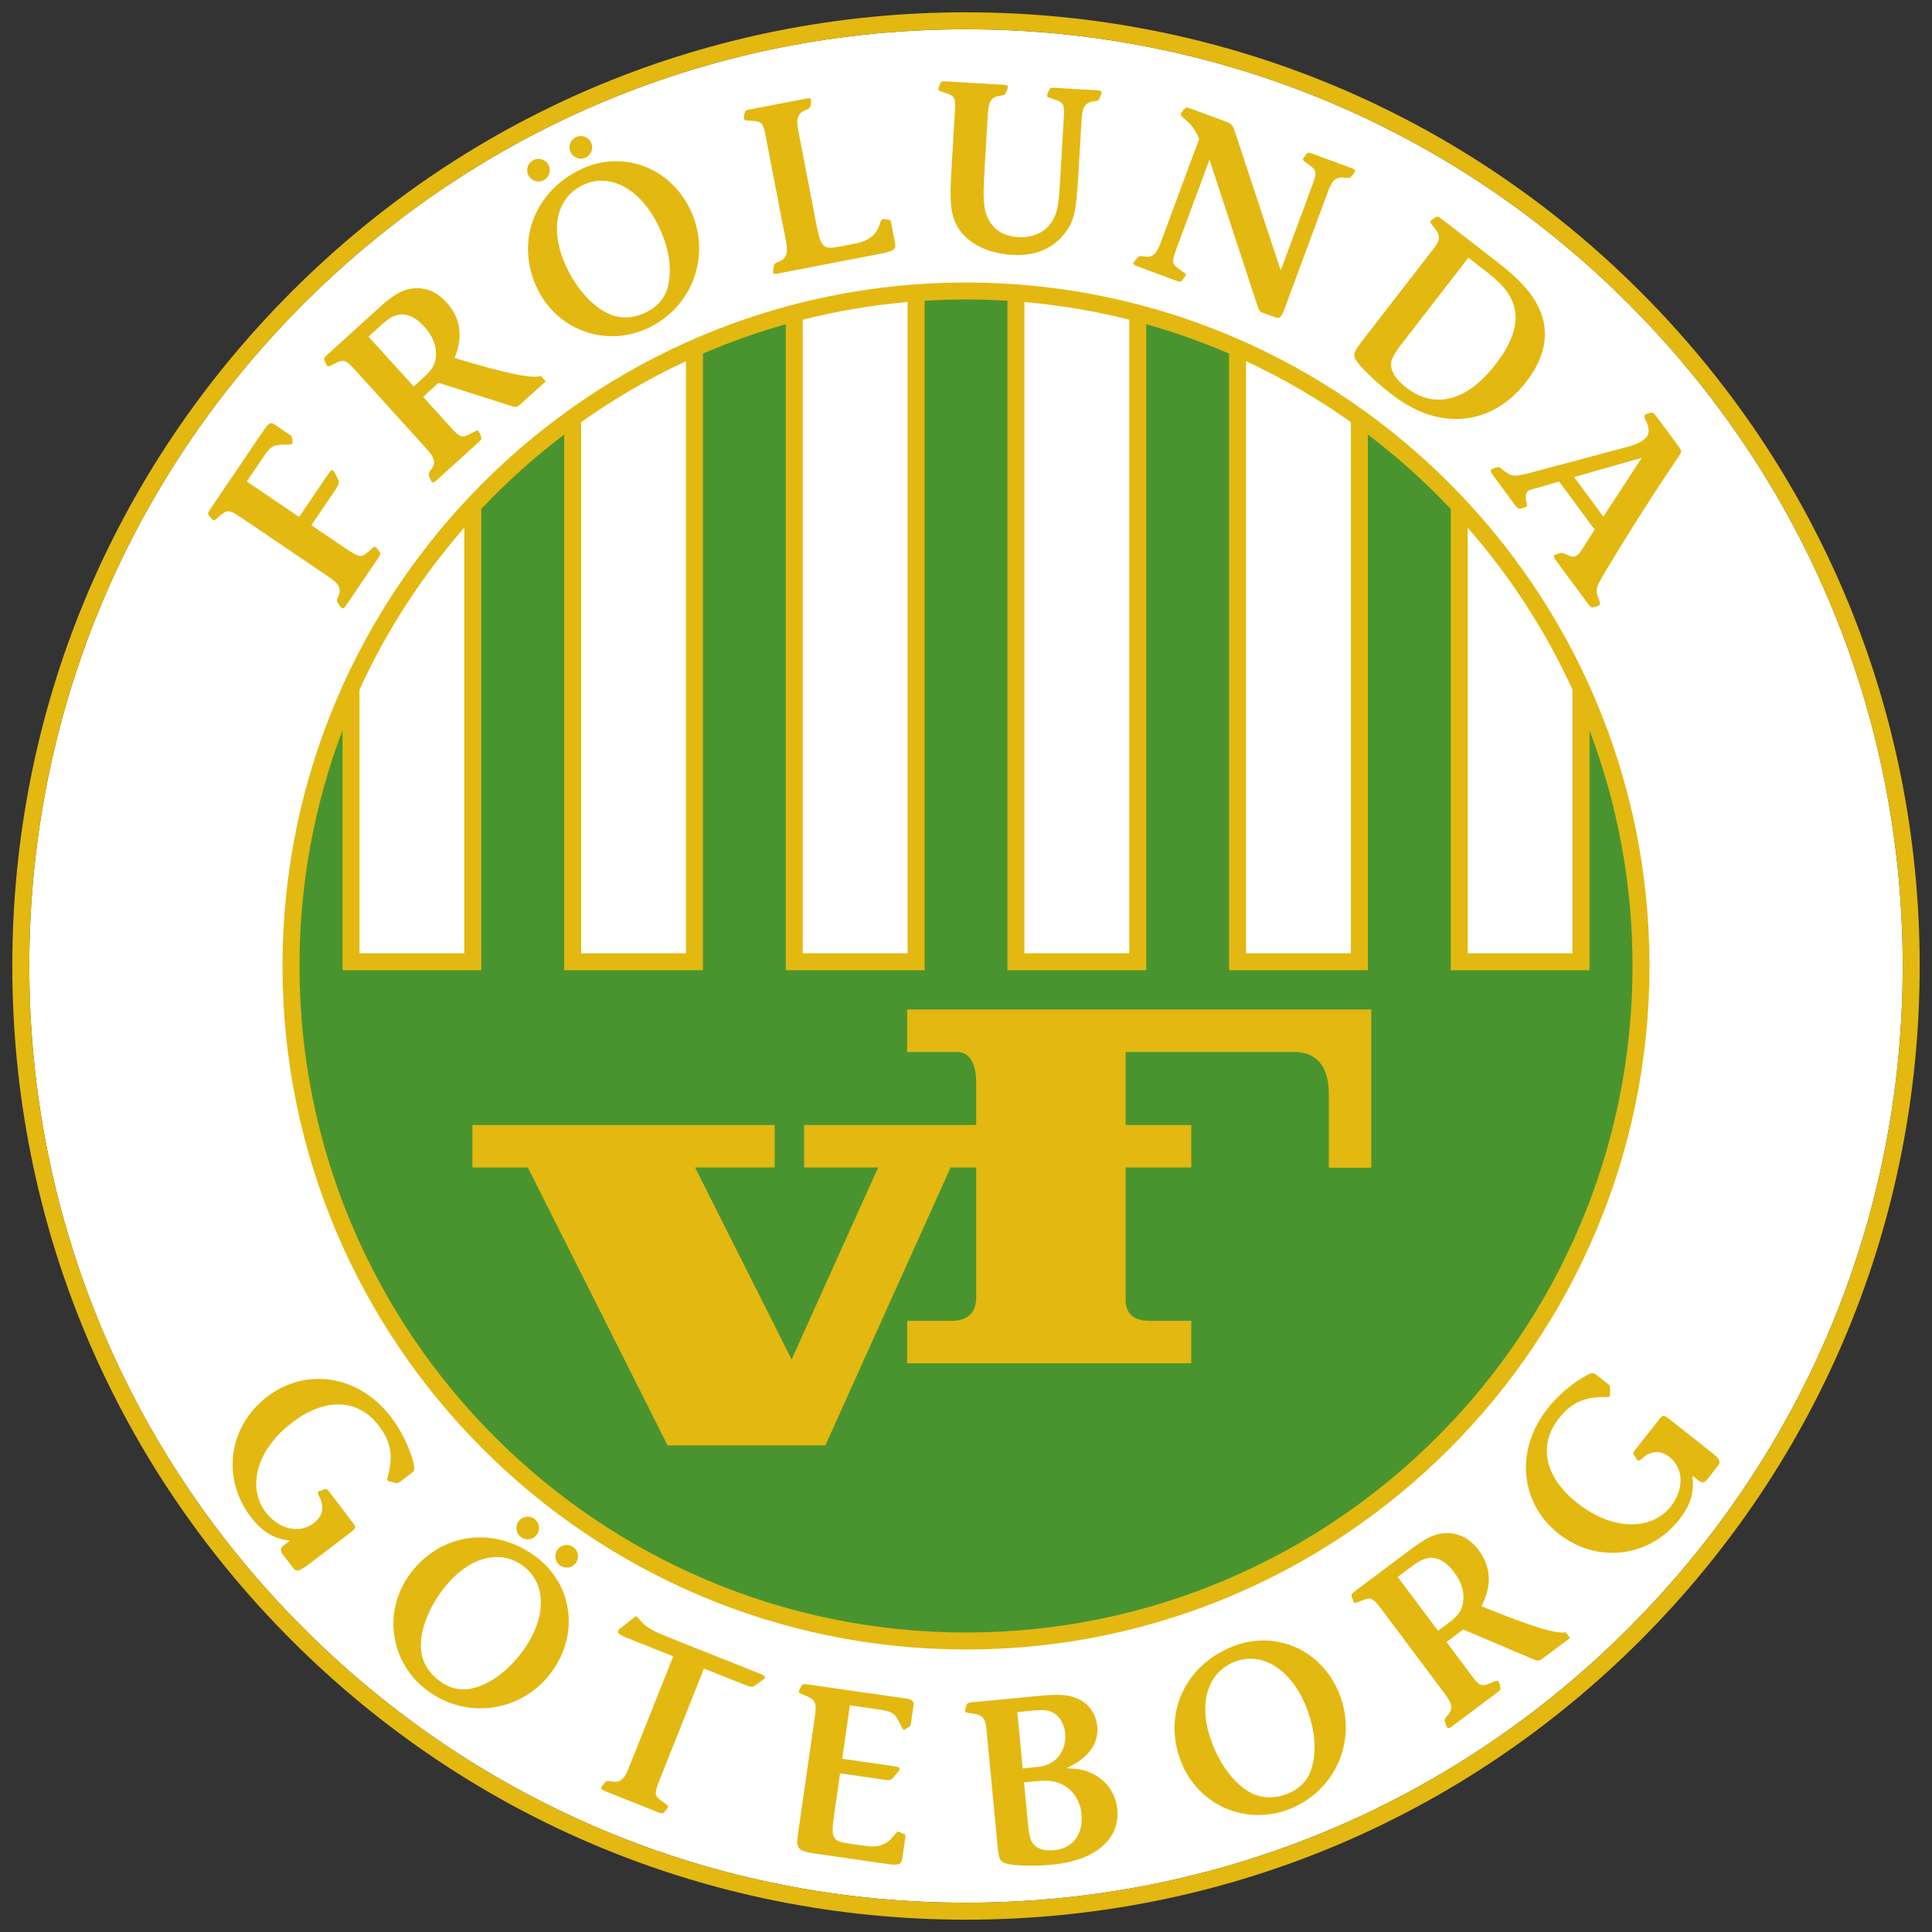 <?xml version="1.0" encoding="UTF-8" standalone="no"?>
<svg id="svg145" height="313.998" viewBox="0 0 235.5 235.498" width="314" xmlns="http://www.w3.org/2000/svg">
   <rect x="0" y="0" width="235.5" height="235.498" fill="#333333" stroke="none"/>
   <g id="surface46" transform="translate(-174.75 -341.272)">
      <path id="path153" d="m211.762 539.758c-21.565-21.567-33.442-50.238-33.442-80.738 0-30.498 11.877-59.171 33.442-80.736 21.567-21.567 50.238-33.442 80.738-33.442 30.499 0 59.171 11.876 80.738 33.442 21.565 21.565 33.442 50.238 33.442 80.736 0 30.499-11.877 59.171-33.442 80.738-21.567 21.565-50.238 33.442-80.738 33.442-30.499 0-59.171-11.877-80.738-33.442z" fill="#fff"/>
      <path id="path4" d="m209.185 459.021c0 45.939 37.375 83.315 83.315 83.315 45.939 0 83.315-37.375 83.315-83.315 0-45.939-37.375-83.313-83.315-83.313-45.939 0-83.315 37.374-83.315 83.313zm0 0" fill="#e3b811"/>
      <path id="path8" d="m216.476 430.357c-3.372 8.918-5.22 18.58-5.22 28.663 0 44.799 36.446 81.245 81.245 81.245 44.799 0 81.245-36.446 81.245-81.245 0-10.087-1.848-19.751-5.224-28.67l-.018-.045v29.234h-16.919v-56.228c-3.098-3.285-6.467-6.312-10.072-9.046l-.027-.022v65.296h-16.919v-75.167l-.013-.005c-3.248-1.4-6.605-2.592-10.053-3.564l-.03-.007v78.743h-16.921v-81.608h-.03c-1.659-.103-3.334-.155-5.018-.155-1.686 0-3.361.052-5.021.155h-.027v81.608h-16.921v-78.743l-.019.003c-3.455.972-6.817 2.168-10.07 3.569l-.008.01v75.16h-16.919v-65.289l-.025.013c-3.6 2.731-6.964 5.754-10.061 9.034l-.012.015v56.227h-16.919v-29.234zm0 0" fill="#4a9430"/>
      <path id="path12" d="m210.299 376.821c-21.956 21.956-34.049 51.15-34.049 82.2 0 31.052 12.093 60.244 34.049 82.201 21.957 21.956 51.15 34.049 82.201 34.049 31.052 0 60.244-12.093 82.201-34.049 21.956-21.957 34.049-51.15 34.049-82.201 0-31.05-12.093-60.244-34.049-82.2-21.957-21.957-51.15-34.049-82.201-34.049-31.052 0-60.244 12.091-82.201 34.049m1.464 162.937c-21.565-21.567-33.442-50.238-33.442-80.738 0-30.498 11.877-59.171 33.442-80.736 21.567-21.567 50.238-33.442 80.738-33.442 30.499 0 59.171 11.876 80.738 33.442 21.565 21.565 33.442 50.238 33.442 80.736 0 30.499-11.877 59.171-33.442 80.738-21.567 21.565-50.238 33.442-80.738 33.442-30.499 0-59.171-11.877-80.738-33.442zm0 0" fill="#e3b811"/>
      <path id="path18" d="m210.337 394.623l.061.531c-.002.104-.01.17-.042.217-.049.072-.17.096-.588.093-1.632-.02-2.011.179-2.823 1.378l-2.112 3.12 6.383 4.322 3.574-5.279c.244-.36.406-.495.551-.399.047.034.103.106.135.162l.428.815c.238.477.18.718-.308 1.437l-2.892 4.272 4.343 2.941c1.513 1.022 1.745 1.041 2.619.268.679-.591.713-.638.856-.541.072.049.168.113.207.211l.248.307c.19.234.157.387-.118.795l-3.9 5.759c-.244.359-.374.446-.517.349-.049-.032-.121-.081-.177-.153l-.278-.364c-.192-.234-.214-.355-.018-.852.418-.977.165-1.533-1.107-2.395l-10.75-7.279c-1.368-.926-1.69-.969-2.562-.195-.679.59-.696.615-.841.515-.071-.047-.167-.113-.207-.209l-.246-.308c-.216-.251-.175-.362.118-.795l6.532-9.645c.633-.935.827-1.014 1.354-.657l1.752 1.186c.239.163.295.236.327.396zm0 0" fill="#e3b811"/>
      <path id="path22" d="m238.391 390.363c-.622.564-.665.603-1.433.36l-8.746-2.788-1.89 1.713 3.349 3.692c1.167 1.289 1.39 1.361 2.443.797.82-.431.862-.43.96-.322.039.042.094.148.152.253l.145.377c.109.291.084.394-.303.745l-5.089 4.612c-.322.291-.467.347-.585.217-.039-.042-.098-.108-.135-.19l-.184-.419c-.128-.315-.125-.396.184-.832.637-.852.522-1.452-.509-2.591l-8.719-9.618c-1.129-1.245-1.412-1.341-2.444-.797-.798.413-.841.411-.957.283-.059-.066-.116-.13-.133-.232l-.167-.357c-.15-.295-.083-.394.303-.745l6.42-5.82c1.782-1.615 2.919-2.215 4.257-2.294 1.46-.072 2.746.483 3.874 1.728 1.713 1.89 2.033 4.142.982 6.778 6.329 1.89 9.292 2.527 10.518 2.197l.585.645zm-14.736-10.774c-.718.025-1.435.401-2.4 1.277l-1.588 1.44 5.508 6.076 1.287-1.167c1.053-.955 1.459-1.713 1.434-2.864-.005-1.171-.526-2.262-1.44-3.271-.894-.987-1.853-1.528-2.8-1.491zm0 0" fill="#e3b811"/>
      <path id="path28" d="m253.91 381.182c-5.097 2.508-11.111.463-13.619-4.632-2.752-5.591-.563-11.771 5.131-14.574 5.043-2.485 10.863-.44 13.41 4.733 2.663 5.409.51 11.798-4.922 14.473m-8.15-17.338c-3.329 1.637-4.078 5.69-1.851 10.213 1.305 2.653 3.224 4.712 5.215 5.54 1.344.566 2.912.472 4.395-.258 1.428-.704 2.37-1.813 2.69-3.329.48-2.173.029-4.73-1.24-7.302-2.213-4.498-5.987-6.453-9.209-4.865zm0 0" fill="#e3b811"/>
      <path id="path34" d="m282.176 372.18l-12.549 2.421c-.426.083-.608.057-.64-.113-.007-.029.007-.12.012-.239l.061-.453c.054-.335.094-.431.59-.615.985-.398 1.189-1.028.903-2.507l-2.453-12.72c-.323-1.678-.482-1.885-1.646-1.954-.926-.057-.955-.052-.994-.251-.01-.057-.032-.172-.02-.263l.071-.398c.054-.335.133-.379.645-.478l6.829-1.317c.428-.083.581-.052.613.118.012.057.029.143.015.234l-.059.453c-.054.335-.104.376-.595.588-.987.396-1.189 1.026-.905 2.505l2.136 11.069c.62 3.216.846 3.467 2.923 3.067l1.905-.369c1.622-.312 2.571-1.056 2.966-2.372.128-.408.214-.573.357-.6.029-.005.084-.017.147 0l .574.067c.244.04.244.04.327.468l.45 2.333c.153.797-.069 1.017-1.663 1.324zm0 0" fill="#e3b811"/>
      <path id="path38" d="m308.976 352.773l-.17.424c-.135.312-.194.337-.721.423-1.053.141-1.405.701-1.494 2.205l-.389 6.625c-.286 4.86-.554 5.946-1.865 7.496-1.496 1.769-3.546 2.549-6.236 2.39-3.182-.187-5.685-1.553-6.78-3.679-.675-1.346-.819-2.864-.615-6.307l.436-7.434c.103-1.737-.002-1.946-1.112-2.301-.883-.285-.911-.315-.901-.489.003-.057.01-.173.074-.258l.138-.369c.104-.313.222-.335.743-.305l6.943.409c.433.025.574.091.564.264-.005.088-.008.145-.042.231l-.17.424c-.135.312-.194.337-.723.423-1.053.141-1.403.672-1.494 2.205l-.44 7.493c-.184 3.125-.054 4.351.603 5.522.711 1.262 1.92 1.914 3.541 2.008 1.909.113 3.433-.64 4.279-2.186.521-.957.659-1.819.854-5.146l.421-7.146c.103-1.735-.002-1.944-1.142-2.301-.883-.285-.91-.315-.9-.488.002-.029.037-.143.072-.258l.167-.367c.135-.312.222-.335.743-.305l5.092.3c.463.027.578.062.564.264-.002.059-.007.145-.042.231zm0 0" fill="#e3b811"/>
      <path id="path42" d="m339.802 362.381l-.288.357c-.219.258-.283.266-.812.194-1.049-.173-1.55.259-2.074 1.673l-5.325 14.375c-.372 1.006-.59 1.172-1.159.96l-1.413-.522c-.517-.192-.497-.246-.905-1.479l-5.648-17.204-4.028 10.868c-.593 1.604-.564 1.861.394 2.527.788.539.788.539.728.702-.029.081-.069.189-.155.251l-.239.313c-.192.268-.312.254-.8.074l-4.674-1.732c-.408-.152-.549-.266-.488-.43.008-.027.067-.098.135-.197l.286-.357c.219-.258.293-.293.824-.221 1.048.174 1.538-.232 2.062-1.646l4.701-12.691c-.504-1.144-.871-1.651-1.88-2.518-.302-.266-.408-.399-.347-.563.02-.054.051-.135.098-.18l.334-.401c.172-.214.345-.18.97.051l3.886 1.44c1.006.372.979.362 1.521 1.984l5.358 16.232 3.836-10.353c.605-1.631.566-1.861-.392-2.525-.736-.52-.78-.568-.719-.731.02-.054.061-.162.145-.224l.239-.313c.192-.268.312-.254.8-.074l4.674 1.732c.408.152.524.256.463.419-.03.081-.051.135-.108.207zm0 0" fill="#e3b811"/>
      <path id="path46" d="m351.551 392.317c-2.478-.158-4.794-1.145-7.29-3.078-1.856-1.437-3.765-3.281-4.24-4.088-.372-.655-.286-.955.866-2.444l8.498-10.976c.709-.916.866-1.309.721-1.786-.059-.303-.131-.398-.854-1.358-.141-.148-.18-.288-.093-.403.037-.045.108-.136.206-.17l.323-.227c.246-.175.396-.133.878.239l6.782 5.251c2.887 2.235 4.494 4.139 5.245 6.15 1.002 2.682.396 5.547-1.786 8.365-2.448 3.162-5.672 4.77-9.256 4.525m7.501-14.423c-.578-1.29-1.393-2.176-3.571-3.863l-1.742-1.348-8.035 10.38c-1.312 1.696-1.578 2.37-1.3 3.244.243.775.829 1.484 1.791 2.23 3.438 2.66 7.378 1.642 10.836-2.827 2.341-3.025 3.007-5.587 2.021-7.818zm0 0" fill="#e3b811"/>
      <path id="path52" d="m369.469 415.158l-.413.125c-.302.079-.418.02-.778-.47l-3.895-5.266c-.224-.303-.251-.534-.111-.638l.111-.045.499-.153c.199-.074.384-.066.632.074.809.411 1.093.453 1.466.179.256-.19.36-.34.9-1.171l1.248-1.967-4.324-5.849-3.007.854c-.477.136-.605.158-.745.261-.349.259-.404.768-.219 1.46.086.261.061.423-.032.492-.024.017-.133.062-.285.103l-.349.113c-.278.062-.435-.003-.728-.399l-2.722-3.682c-.275-.372-.308-.564-.145-.684.045-.035.093-.069.157-.081l.482-.177c.216-.049.296-.037.463.091.184.152.404.35.611.485.842.603 1.241.559 3.379-.012l11.525-3.079c.819-.209 1.464-.505 1.883-.815.77-.569.839-1.304.232-2.513-.143-.291-.136-.477.003-.579.047-.035.116-.088.18-.098l.389-.108c.308-.12.458-.015.837.499l2.722 3.681c.258.35.281.478.18.733-.111.19-.111.19-1.312 1.978-2.88 4.294-5.746 8.899-7.764 12.263-1.331 2.245-1.383 2.321-.847 3.728.141.29.141.435-.022.556-.047.034-.14.103-.204.115m5.404-18.086l-8.246 2.348 3.566 4.823zm0 0" fill="#e3b811"/>
      <path id="path58" d="m210.417 532.316l-1.193-1.57c-.35-.46-.33-.768.131-1.119l.74-.561c-1.996-.231-3.428-1.108-4.794-2.909-3.578-4.706-2.69-11.059 2.018-14.635 4.823-3.664 11.234-2.604 15.125 2.52 1.226 1.614 2.261 3.741 2.712 5.581.173.706.145.91-.224 1.189l-1.407 1.07c-.278.211-.342.222-.66.138l-.697-.199c-.098-.034-.157-.062-.192-.109-.052-.069-.03-.231.039-.43.697-2.53.396-4.267-1.076-6.206-2.525-3.322-6.514-3.495-10.574-.409-4.247 3.226-5.598 7.819-3.231 10.934 1.595 2.099 4.103 2.67 5.833 1.354 1.154-.876 1.373-2.025.664-3.342-.13-.266-.165-.456-.072-.527.045-.035.109-.047.195-.077l.568-.211c.219-.094.347.027.768.579l2.665 3.507c.457.601.45.642-.542 1.395l-4.752 3.612c-1.27.964-1.588 1.024-2.043.424zm0 0" fill="#e3b811"/>
      <path id="path62" d="m226.86 547.352c-4.567-3.377-5.505-9.661-2.128-14.226 3.706-5.01 10.203-5.897 15.305-2.124 4.518 3.344 5.37 9.453 1.941 14.089-3.585 4.845-10.25 5.864-15.118 2.261m11.672-15.192c-2.982-2.205-6.927-1.014-9.927 3.039-1.757 2.375-2.709 5.025-2.532 7.174.115 1.454.916 2.805 2.245 3.787 1.28.948 2.697 1.275 4.189.866 2.153-.571 4.218-2.143 5.923-4.449 2.983-4.031 2.99-8.279.101-10.417zm0 0" fill="#e3b811"/>
      <path id="path68" d="m267.664 546.085l-.832.603c-.394.281-.566.243-1.588-.165l-4.685-1.866-5.438 13.649c-.643 1.615-.611 1.846.33 2.533.723.537.777.559.713.721-.032.081-.076.189-.162.248l-.248.307c-.187.238-.317.248-.802.056l-6.46-2.576c-.404-.16-.517-.268-.453-.43.034-.081.054-.135.113-.204l.296-.35c.187-.238.3-.286.829-.2 1.043.197 1.543-.195 2.101-1.595l5.439-13.649-5.788-2.306c-.728-.29-1.034-.537-.926-.805.02-.054.052-.135.275-.296l1.644-1.311c.155-.157.221-.162.302-.13.054.022.096.071.167.13.985 1.204 1.439 1.477 4.265 2.604l10.284 4.097c.834.334 1.012.435.926.65-.032.081-.14.194-.302.286zm0 0" fill="#e3b811"/>
      <path id="path72" d="m283.084 568.504l-8.778-1.263c-1.664-.239-2.077-.416-2.269-.913-.177-.406-.155-.549.141-2.614l1.917-13.309c.222-1.548.045-1.954-1.088-2.41-.886-.362-.91-.394-.884-.566.003-.029.049-.14.094-.251l.197-.352c.155-.27.28-.31.881-.224l11.904 1.713c.802.116.979.317.879 1.006l-.285 1.979c-.037.258-.079.34-.243.463l-.423.29c-.094.045-.155.066-.212.057-.086-.013-.16-.111-.315-.455-.721-1.509-1.065-1.764-2.584-1.983l-3.672-.529-.937 6.511 6.396.921c.487.071.595.145.593.349-.007.057-.015.115-.052.168l-.571.707c-.389.472-.483.517-1.287.401l-5.335-.768-.714 4.963c-.43 2.983-.27 3.298 1.853 3.605l2.008.288c1.519.219 2.54-.16 3.431-1.262.286-.369.423-.497.566-.475.029.003.029.003.14.049l.467.214c.221.089.241.152.187.524l-.359 2.496c-.099.689-.472.839-1.647.67zm0 0" fill="#e3b811"/>
      <path id="path76" d="m302.972 568.571c-2.134.204-4.614.148-5.633-.162-.66-.199-.841-.561-.962-1.829l-1.363-14.308c-.152-1.587-.418-1.941-1.627-2.116-.945-.143-.974-.141-.99-.313-.005-.057.012-.177.03-.295l.111-.359c.088-.3.197-.369.803-.426l8.222-.783c2.567-.246 3.686-.118 4.85.499 1.166.617 1.949 1.823 2.082 3.207.202 2.134-1.031 3.852-3.761 5.133 1.459.035 2.261.192 3.238.681 1.681.83 2.795 2.441 2.973 4.316.349 3.664-2.722 6.256-7.973 6.756m.28-18.454c-.59-.379-1.238-.463-2.508-.342l-1.989.189.654 6.866 1.53-.145c1.211-.116 1.856-.381 2.501-.938.83-.748 1.268-1.954 1.151-3.194-.101-1.068-.625-1.979-1.337-2.436m.911 8.646c-.854-.413-1.62-.515-3.064-.377l-1.528.145.497 5.222c.14 1.472.345 2.092.883 2.537.537.443 1.309.601 2.318.505 2.25-.214 3.544-1.909 3.305-4.418-.157-1.644-1.038-2.958-2.411-3.613zm0 0" fill="#e3b811"/>
      <path id="path84" d="m331.858 561.812c-5.298 2.047-11.106-.526-13.152-5.823-2.245-5.811.485-11.775 6.404-14.06 5.244-2.026 10.858.527 12.937 5.906 2.171 5.623-.537 11.796-6.189 13.978m-6.576-17.994c-3.462 1.337-4.568 5.306-2.751 10.009 1.065 2.758 2.793 4.979 4.701 5.982 1.289.682 2.86.728 4.402.133 1.486-.574 2.52-1.595 2.975-3.076.67-2.122.448-4.708-.585-7.385-1.807-4.676-5.39-6.957-8.742-5.663zm0 0" fill="#e3b811"/>
      <path id="path90" d="m363.016 543.265c-.672.504-.719.537-1.46.224l-8.448-3.591-2.042 1.528 2.988 3.991c1.043 1.391 1.257 1.484 2.358 1.021.857-.354.898-.347.985-.231.035.045.081.157.128.266l.109.389c.081.3.045.399-.372.711l-5.496 4.119c-.347.261-.499.302-.603.162-.034-.047-.086-.116-.115-.202l-.145-.436c-.099-.323-.088-.404.261-.81.713-.788.655-1.396-.266-2.626l-7.782-10.39c-1.007-1.346-1.28-1.467-2.358-1.021-.836.335-.876.328-.98.19-.051-.069-.104-.14-.109-.244l-.133-.371c-.121-.307-.045-.401.372-.713l6.933-5.195c1.925-1.442 3.115-1.934 4.452-1.887 1.46.064 2.688.738 3.697 2.082 1.528 2.042 1.637 4.314.344 6.839 6.125 2.473 9.015 3.386 10.267 3.172l.522.696zm-13.665-12.105c-.719-.04-1.467.266-2.512 1.048l-1.715 1.287 4.917 6.563 1.391-1.043c1.135-.851 1.612-1.57 1.693-2.717.104-1.164-.312-2.301-1.129-3.391-.798-1.066-1.703-1.693-2.646-1.747zm0 0" fill="#e3b811"/>
      <path id="path96" d="m384.101 520.023l-1.22 1.546c-.359.457-.662.512-1.117.153l-.728-.574c.275 1.989-.216 3.595-1.615 5.37-3.66 4.641-10.033 5.374-14.674 1.713-4.755-3.751-5.335-10.223-1.351-15.275 1.255-1.592 3.056-3.125 4.723-4.024.64-.344.844-.367 1.208-.081l1.388 1.095c.273.216.302.275.298.605l-.017.724c-.008.103-.022.167-.057.212-.054.069-.217.088-.424.071-2.626-.04-4.231.686-5.739 2.597-2.584 3.276-1.752 7.181 2.252 10.339 4.188 3.302 8.972 3.458 11.394.387 1.634-2.072 1.556-4.641-.15-5.987-1.137-.898-2.304-.822-3.401.195-.226.192-.401.275-.492.202-.045-.035-.074-.094-.125-.172l-.347-.495c-.145-.189-.061-.344.369-.889l2.729-3.458c.467-.591.507-.596 1.486.175l4.686 3.697c1.252.987 1.39 1.28.923 1.871zm0 0" fill="#e3b811"/>
      <path id="path100" d="m353.652 405.587c5.153 5.889 9.47 12.526 12.765 19.725l.015.037c0 16.599 0 31.264 0 32.12-1.656 0-11.123 0-12.779 0 0-1.193 0-29.155 0-51.838zm0 0" fill="#fff"/>
      <path id="path104" d="m312.399 380.245c0 15.29 0 75.463 0 77.224-1.658 0-11.123 0-12.78 0 0-1.861 0-69.019 0-79.385l.029.005c4.348.381 8.599 1.105 12.725 2.146zm0 0" fill="#fff"/>
      <path id="path108" d="m339.416 392.719c0 23.118 0 63.317 0 64.75-1.658 0-11.124 0-12.78 0 0-1.605 0-51.726 0-72.17l.025.013c4.477 2.084 8.734 4.563 12.726 7.393zm0 0" fill="#fff"/>
      <path id="path112" d="m311.958 478.401h8.003v5.175h-8.003v16.077c0 1.69.896 2.621 2.931 2.621h5.072v5.175h-34.636v-5.175h5.451c2.001 0 2.966-1.103 2.966-2.828v-15.87h-3.118l-15.265 33.877h-19.237l-17.032-33.877h-6.755v-5.175h36.845v5.175h-9.701l11.766 23.408 10.55-23.408h-9.029v-5.175h20.975v-5.244c0-1.62-.475-3.657-2.341-3.657-3.719 0-6.076 0-6.076 0v-5.175h56.577v19.291h-5.175c0 0 0-4.378 0-9.005 0-2.695-.965-5.111-4.292-5.111-4.963 0-12.507 0-20.114 0h-.362zm0 0" fill="#e3b811"/>
      <path id="path116" d="m245.584 392.731v64.738c1.658 0 11.124 0 12.78 0v-72.165l-.025.008c-4.484 2.087-8.746 4.57-12.741 7.405zm0 0" fill="#fff"/>
      <path id="path120" d="m285.353 378.088c-4.348.381-8.598 1.107-12.721 2.146l-.03.008c0 15.282 0 75.467 0 77.227 1.658 0 11.123 0 12.78 0v-79.383zm0 0" fill="#fff"/>
      <path id="path124" d="m218.568 425.351v32.118c1.656 0 11.123 0 12.779 0v-51.879l-.024.027c-5.143 5.882-9.453 12.512-12.743 19.702zm0 0" fill="#fff"/>
      <path id="path128" d="m241.6 361.361c.362.67.111 1.509-.559 1.87-.67.362-1.508.113-1.87-.558-.362-.67-.111-1.509.559-1.87.67-.362 1.508-.113 1.87.558zm0 0" fill="#e3b811"/>
      <path id="path132" d="m246.763 358.575c.362.67.113 1.508-.559 1.87-.67.362-1.508.111-1.87-.559-.362-.67-.111-1.508.559-1.87.67-.362 1.508-.111 1.87.559zm0 0" fill="#e3b811"/>
      <path id="path136" d="m240.193 528.337c-.448.615-1.312.753-1.929.303-.617-.448-.751-1.312-.303-1.927.448-.617 1.312-.753 1.927-.305.617.45.753 1.312.305 1.929zm0 0" fill="#e3b811"/>
      <path id="path140" d="m244.937 531.789c-.448.617-1.311.753-1.927.303-.617-.448-.753-1.311-.303-1.927.448-.617 1.311-.753 1.927-.305.617.45.751 1.312.303 1.929zm0 0" fill="#e3b811"/>
   </g>
</svg>
